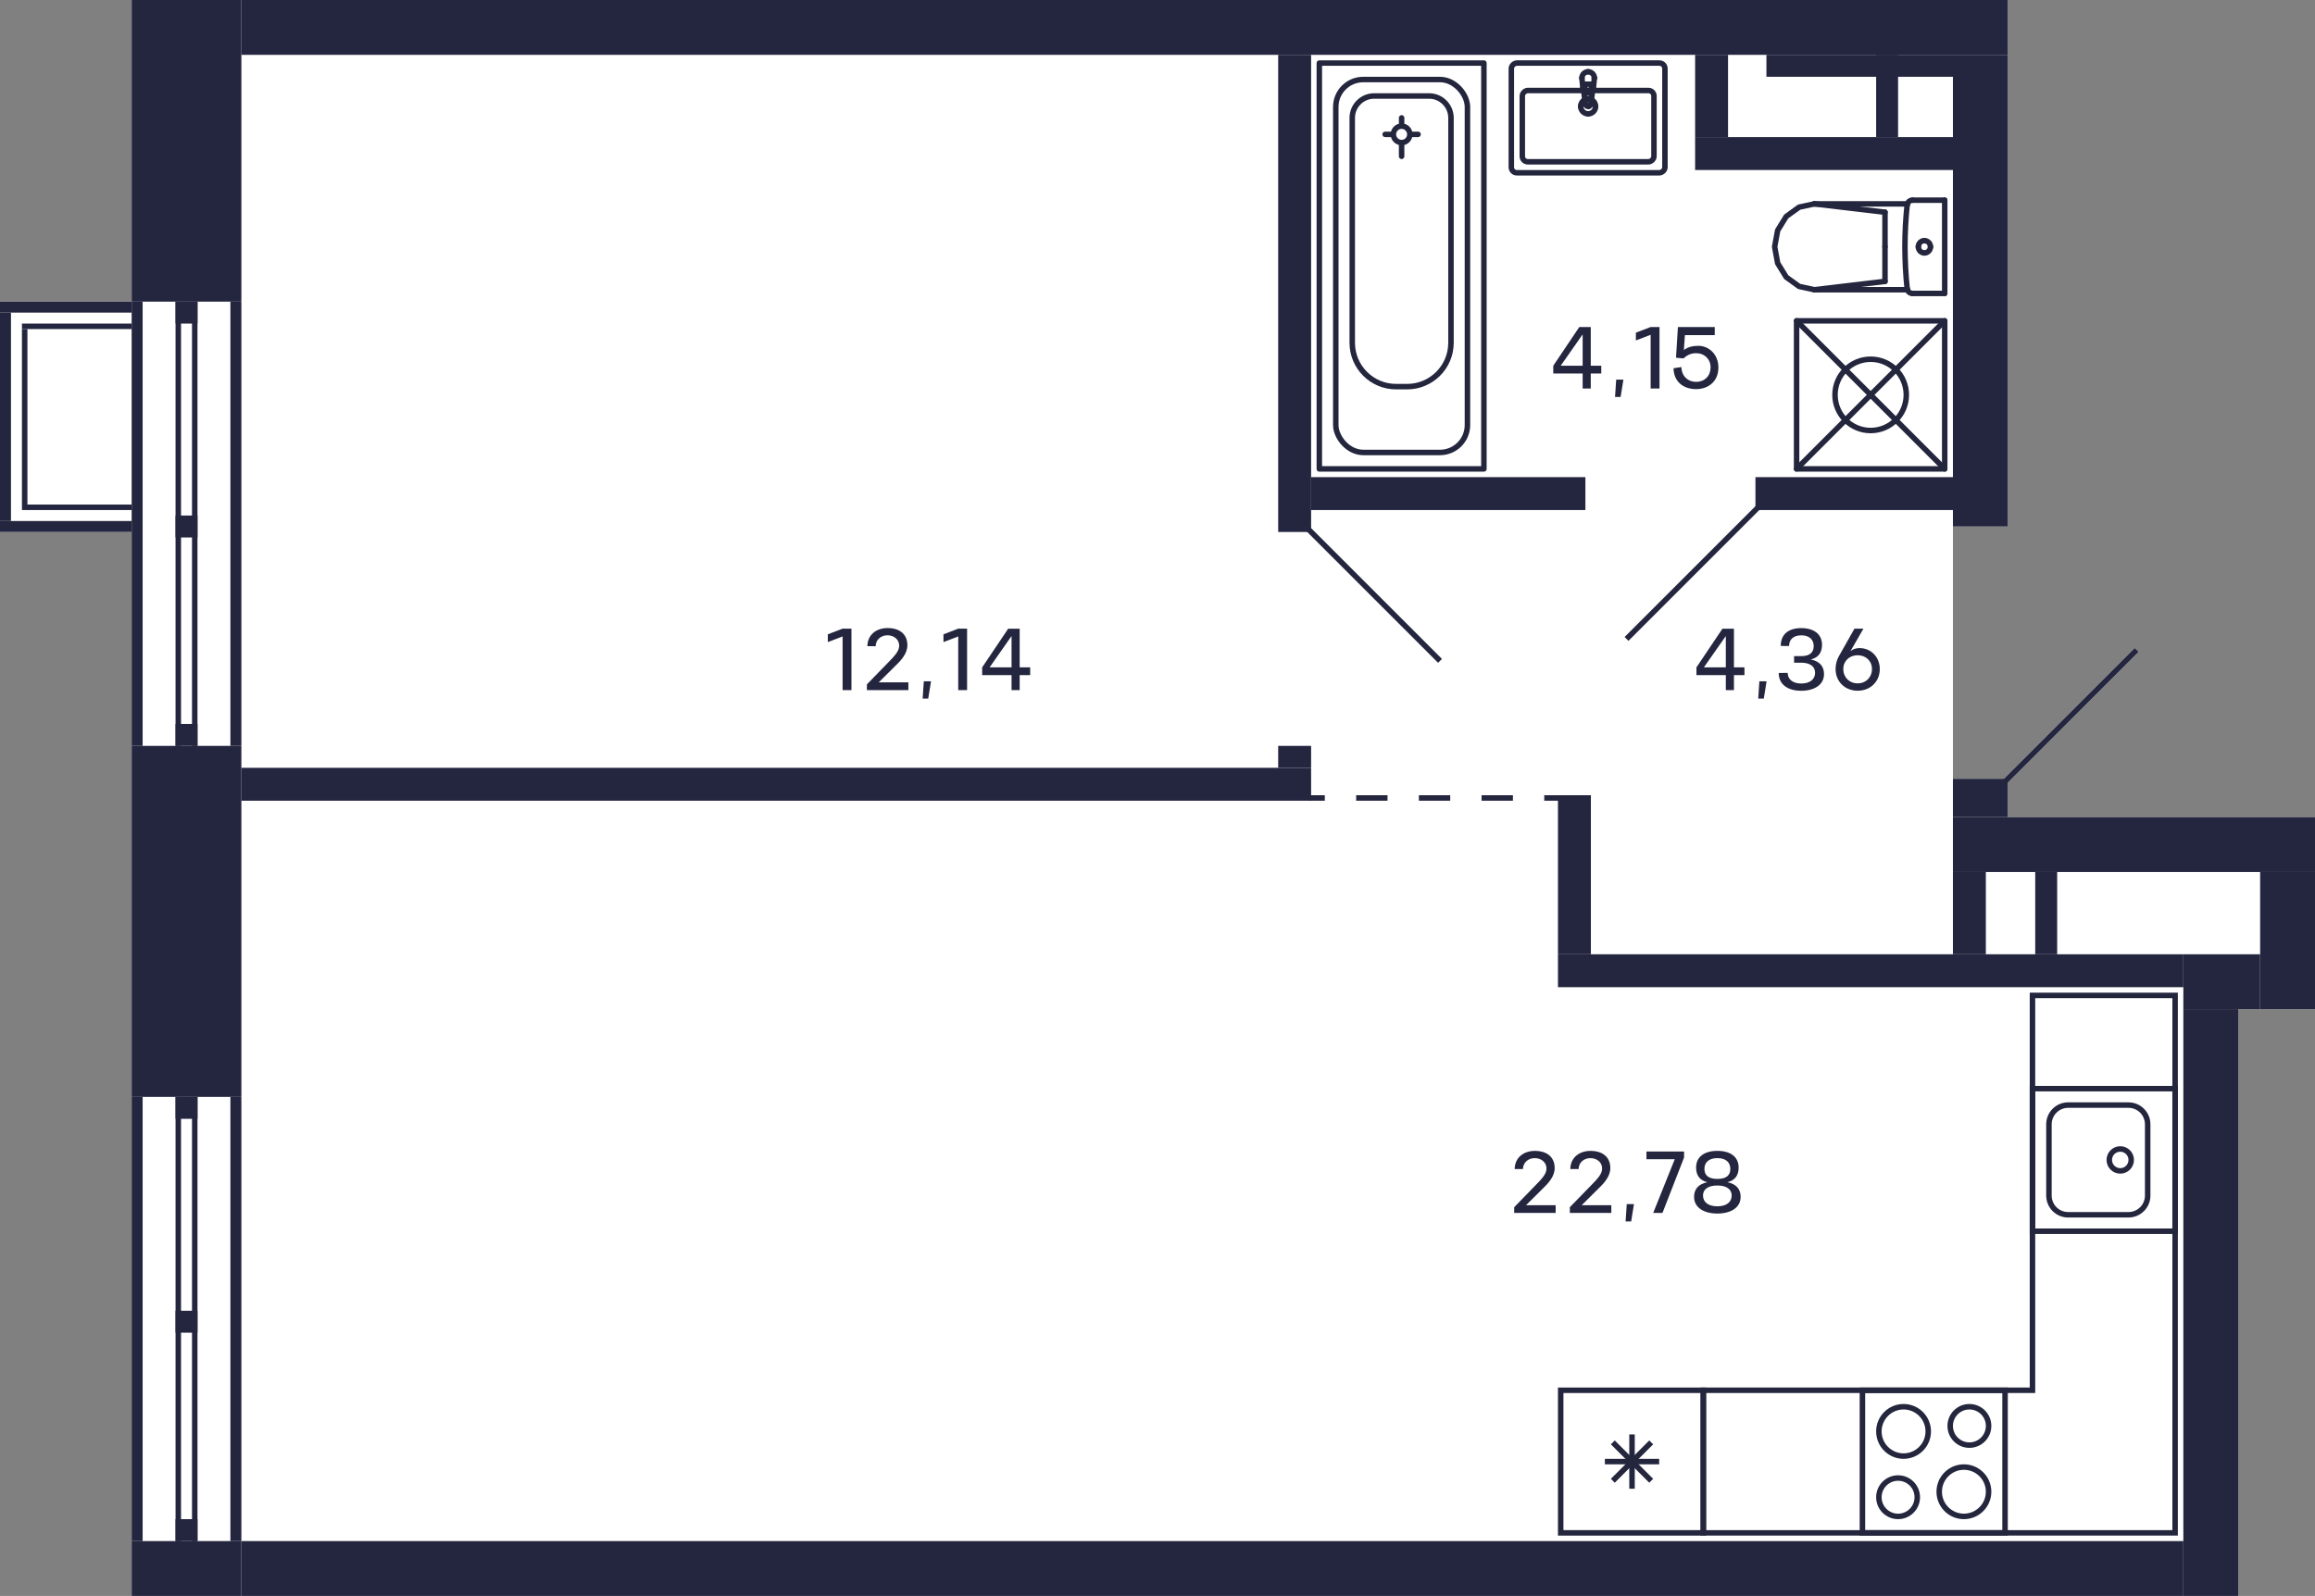 <?xml version="1.0" encoding="UTF-8"?>
<svg xmlns="http://www.w3.org/2000/svg" width="844" height="582" viewBox="0 0 844 582">
  <rect x="0" y="0" width="844" height="582" fill="#808080" stroke="none"/>
  <defs>
    <style>
      .cls-1 {
        stroke-linecap: round;
        stroke-linejoin: round;
      }

      .cls-1, .cls-2, .cls-3, .cls-4 {
        fill: none;
        stroke-width: 2px;
      }

      .cls-1, .cls-3 {
        stroke: #24263d;
      }

      .cls-2 {
        stroke-dasharray: 0 0 11.43 11.43;
      }

      .cls-2, .cls-3, .cls-4 {
        stroke-miterlimit: 10;
      }

      .cls-2, .cls-4 {
        stroke: #24263f;
      }

      .cls-5 {
        fill: #24263d;
      }

      .cls-5, .cls-6, .cls-7 {
        stroke-width: 0px;
      }

      .cls-6 {
        fill: #fff;
      }

      .cls-7 {
        fill: #24263f;
      }
    </style>
  </defs>
  <g id="Layer_1" data-name="Layer 1">
    <path class="cls-6" d="M732,298h112v70h-28v214H48V194H0v-84h48V0h684v192h-20v92h18.59l47.71-47.71,1.41,1.41-47.71,47.71v12.59Z"/>
  </g>
  <g id="C-2-2_28fl_7">
    <g id="sant-7" data-name="sant">
      <g>
        <path class="cls-5" d="M792,398v50h-50v-50h50M794,396h-54v54h54v-54h0Z"/>
        <path class="cls-5" d="M776,404c3.31,0,6,2.69,6,6v26c0,3.31-2.69,6-6,6h-22c-3.31,0-6-2.69-6-6v-26c0-3.31,2.69-6,6-6h22M776,402h-22c-4.42,0-8,3.58-8,8v26c0,4.42,3.58,8,8,8h22c4.42,0,8-3.58,8-8v-26c0-4.42-3.58-8-8-8h0Z"/>
        <circle class="cls-3" cx="773" cy="423" r="4"/>
      </g>
      <g>
        <path class="cls-5" d="M620,508v50h-50v-50h50M622,506h-54v54h54v-54h0Z"/>
        <line class="cls-3" x1="588" y1="526" x2="602" y2="540"/>
        <line class="cls-3" x1="602" y1="526" x2="588" y2="540"/>
        <line class="cls-3" x1="595" y1="523.1" x2="595" y2="542.9"/>
        <line class="cls-3" x1="604.9" y1="533" x2="585.1" y2="533"/>
      </g>
      <path class="cls-5" d="M792,364v194s-170,0-170,0v-50h120v-144h50M794,362h-54v144h-120v54h174s0-198,0-198h0Z"/>
      <g>
        <line class="cls-1" x1="687.23" y1="90" x2="687.23" y2="102.61"/>
        <line class="cls-1" x1="709" y1="107" x2="697.27" y2="107"/>
        <polyline class="cls-1" points="661.46 105.65 655.93 104.46 651.23 101.07 648.1 95.99 647 90 648.1 84.01 651.23 78.93 655.93 75.54 661.46 74.35"/>
        <line class="cls-1" x1="709" y1="73" x2="697.27" y2="73"/>
        <polyline class="cls-1" points="697.27 107 696.91 106.97 696.56 106.87 696.24 106.71 695.95 106.5 695.71 106.23 695.51 105.93 695.38 105.59 695.31 105.24"/>
        <line class="cls-1" x1="695.4" y1="74.35" x2="661.46" y2="74.35"/>
        <polyline class="cls-1" points="695.31 105.24 694.96 101.44 694.71 97.64 694.56 93.82 694.5 90.01 694.55 86.19 694.7 82.38 694.95 78.58 695.3 74.78"/>
        <line class="cls-1" x1="661.5" y1="105.65" x2="687.23" y2="102.61"/>
        <line class="cls-1" x1="661.5" y1="74.35" x2="687.23" y2="77.39"/>
        <line class="cls-1" x1="687.23" y1="90" x2="687.23" y2="77.39"/>
        <line class="cls-1" x1="695.38" y1="105.65" x2="661.46" y2="105.65"/>
        <polyline class="cls-1" points="695.3 74.78 695.37 74.42 695.51 74.08 695.7 73.78 695.94 73.51 696.23 73.29 696.56 73.13 696.91 73.03 697.27 73"/>
        <line class="cls-1" x1="709" y1="107" x2="709" y2="73"/>
        <path class="cls-1" d="M699.38,90c0-1.24.99-2.24,2.21-2.24"/>
        <path class="cls-1" d="M701.6,92.24c-1.22,0-2.21-1-2.21-2.24"/>
        <path class="cls-1" d="M703.81,90c0,1.24-.99,2.24-2.21,2.24"/>
        <path class="cls-1" d="M701.6,87.76c1.22,0,2.21,1,2.21,2.24"/>
      </g>
      <g>
        <circle class="cls-1" cx="511" cy="49" r="3"/>
        <rect class="cls-1" x="481" y="23" width="60" height="148"/>
        <line class="cls-1" x1="511" y1="45" x2="511" y2="43"/>
        <line class="cls-1" x1="511" y1="53" x2="511" y2="57"/>
        <line class="cls-1" x1="515" y1="49" x2="517" y2="49"/>
        <line class="cls-1" x1="507" y1="49" x2="505" y2="49"/>
        <rect class="cls-1" x="487" y="29" width="48" height="136" rx="10" ry="10"/>
        <path class="cls-1" d="M513,141h-4c-8.84,0-16-7.16-16-16V43c0-4.42,3.58-8,8-8h20c4.42,0,8,3.58,8,8v82c0,8.84-7.16,16-16,16Z"/>
      </g>
      <g>
        <rect class="cls-1" x="655" y="117" width="54" height="54"/>
        <circle class="cls-1" cx="682" cy="144" r="13"/>
        <line class="cls-1" x1="655" y1="171" x2="709" y2="117"/>
        <line class="cls-1" x1="655" y1="117" x2="709" y2="171"/>
      </g>
      <g>
        <g>
          <path class="cls-1" d="M577.1,32.25c.03.31.13.6.3.86"/>
          <line class="cls-1" x1="577.1" y1="32.25" x2="576.73" y2="28.44"/>
          <path class="cls-1" d="M580.04,33.68c.23-.15.43-.34.57-.57"/>
          <path class="cls-1" d="M577.39,33.11c.57.89,1.76,1.14,2.64.57"/>
          <path class="cls-1" d="M579,33.28c.68,0,1.23-.55,1.23-1.23"/>
          <path class="cls-1" d="M577.77,32.05c0,.68.55,1.23,1.23,1.23"/>
          <polyline class="cls-1" points="580.23 32.05 580.23 30.7 577.77 30.7"/>
          <line class="cls-1" x1="577.77" y1="30.7" x2="577.77" y2="32.05"/>
          <path class="cls-1" d="M579,26.17c-1.25,0-2.27,1.02-2.27,2.27"/>
          <path class="cls-1" d="M581.27,28.44c0-1.25-1.02-2.27-2.27-2.27"/>
          <path class="cls-1" d="M579.13,38.79c.46-.06.82-.42.88-.88"/>
          <path class="cls-1" d="M577.99,37.91c.07.56.58.95,1.13.88"/>
          <line class="cls-1" x1="580.61" y1="33.11" x2="580.01" y2="37.91"/>
          <path class="cls-1" d="M580.61,33.11c.17-.26.27-.56.3-.86"/>
          <line class="cls-1" x1="581.27" y1="28.44" x2="580.91" y2="32.25"/>
          <line class="cls-1" x1="577.99" y1="37.91" x2="577.39" y2="33.11"/>
          <line class="cls-1" x1="577.1" y1="32.25" x2="577.1" y2="32.25"/>
          <line class="cls-1" x1="577.99" y1="37.91" x2="577.99" y2="37.91"/>
          <line class="cls-1" x1="580.61" y1="33.11" x2="580.61" y2="33.11"/>
          <line class="cls-1" x1="581.27" y1="28.44" x2="581.27" y2="28.44"/>
          <path class="cls-1" d="M576.28,38.8c0,1.5,1.22,2.72,2.72,2.72"/>
          <path class="cls-1" d="M579,36.08c-1.5,0-2.72,1.22-2.72,2.72"/>
          <path class="cls-1" d="M581.72,38.8c0-1.5-1.22-2.72-2.72-2.72"/>
          <path class="cls-1" d="M579,41.52c1.5,0,2.72-1.22,2.72-2.72"/>
        </g>
        <rect class="cls-1" x="559" y="15" width="40" height="56" rx="2" ry="2" transform="translate(536 622) rotate(-90)"/>
        <rect class="cls-1" x="566" y="22" width="26" height="48" rx="2" ry="2" transform="translate(533 625) rotate(-90)"/>
      </g>
      <g>
        <path class="cls-5" d="M730,508v50h-50v-50h50M732,506h-54v54h54v-54h0Z"/>
        <path class="cls-5" d="M692,540c3.31,0,6,2.69,6,6s-2.69,6-6,6-6-2.69-6-6,2.69-6,6-6M692,538c-4.42,0-8,3.58-8,8s3.58,8,8,8,8-3.58,8-8-3.58-8-8-8h0Z"/>
        <path class="cls-5" d="M718,514c3.31,0,6,2.69,6,6s-2.69,6-6,6-6-2.69-6-6,2.69-6,6-6M718,512c-4.42,0-8,3.58-8,8s3.58,8,8,8,8-3.58,8-8-3.58-8-8-8h0Z"/>
        <path class="cls-5" d="M694,514c4.41,0,8,3.59,8,8s-3.59,8-8,8-8-3.59-8-8,3.59-8,8-8M694,512c-5.52,0-10,4.48-10,10s4.48,10,10,10,10-4.48,10-10-4.48-10-10-10h0Z"/>
        <path class="cls-5" d="M716,536c4.41,0,8,3.59,8,8s-3.59,8-8,8-8-3.59-8-8,3.59-8,8-8M716,534c-5.52,0-10,4.48-10,10s4.48,10,10,10,10-4.48,10-10-4.48-10-10-10h0Z"/>
      </g>
    </g>
    <g id="d-7" data-name="d">
      <line class="cls-4" x1="525" y1="241" x2="477" y2="193"/>
      <line class="cls-4" x1="641" y1="185" x2="593" y2="233"/>
      <line class="cls-4" x1="731" y1="285" x2="779" y2="237"/>
      <g>
        <line class="cls-4" x1="477" y1="291" x2="483" y2="291"/>
        <line class="cls-2" x1="494.43" y1="291" x2="557.29" y2="291"/>
        <line class="cls-4" x1="563" y1="291" x2="569" y2="291"/>
      </g>
    </g>
    <g id="s-7" data-name="s">
      <rect class="cls-7" x="48" y="272" width="40" height="128"/>
      <rect class="cls-7" x="84" y="110" width="4" height="162" transform="translate(172 382) rotate(180)"/>
      <rect class="cls-7" x="48" y="110" width="4" height="162" transform="translate(100 382) rotate(180)"/>
      <rect class="cls-7" x="70" y="110" width="2" height="162" transform="translate(142 382) rotate(180)"/>
      <rect class="cls-7" x="64" y="110" width="2" height="162" transform="translate(130 382) rotate(180)"/>
      <rect class="cls-7" x="712" y="20" width="20" height="172" transform="translate(1444 212) rotate(180)"/>
      <rect class="cls-7" x="88" y="562" width="708" height="20"/>
      <rect class="cls-7" x="48" width="40" height="110"/>
      <rect class="cls-7" x="48" y="562" width="40" height="20"/>
      <rect class="cls-7" x="48" y="400" width="4" height="162"/>
      <rect class="cls-7" x="84" y="400" width="4" height="162"/>
      <rect class="cls-7" x="64" y="400" width="2" height="162"/>
      <rect class="cls-7" x="70" y="400" width="2" height="162"/>
      <rect class="cls-7" x="676" y="240" width="12" height="228" transform="translate(328 1036) rotate(-90)"/>
      <rect class="cls-7" x="796" y="368" width="20" height="214" transform="translate(1612 950) rotate(180)"/>
      <rect class="cls-7" x="277" y="91" width="12" height="390" transform="translate(-3 569) rotate(-90)"/>
      <rect class="cls-7" x="468" y="270" width="8" height="12" transform="translate(196 748) rotate(-90)"/>
      <rect class="cls-7" x="385" y="101" width="174" height="12" transform="translate(365 579) rotate(-90)"/>
      <rect class="cls-7" x="400" y="-312" width="20" height="644" transform="translate(420 -400) rotate(90)"/>
      <rect class="cls-7" x="796" y="348" width="28" height="20" transform="translate(1620 716) rotate(180)"/>
      <rect class="cls-7" x="824" y="318" width="20" height="50" transform="translate(1668 686) rotate(180)"/>
      <rect class="cls-7" x="640" y="174" width="72" height="12"/>
      <rect class="cls-7" x="768" y="242" width="20" height="132" transform="translate(1086 -470) rotate(90)"/>
      <rect class="cls-7" x="478" y="174" width="100" height="12"/>
      <rect class="cls-7" x="644" y="20" width="68" height="8"/>
      <rect class="cls-7" x="568" y="290" width="12" height="58"/>
      <rect class="cls-7" x="712" y="284" width="20" height="14"/>
      <rect class="cls-7" x="712" y="318" width="12" height="30"/>
      <rect class="cls-7" x="742" y="318" width="8" height="30"/>
      <rect class="cls-7" x="618" y="50" width="94" height="12"/>
      <rect class="cls-7" x="618" y="20" width="12" height="30"/>
      <rect class="cls-7" x="684" y="20" width="8" height="30"/>
      <rect class="cls-7" x="64" y="110" width="8" height="8"/>
      <rect class="cls-7" x="64" y="264" width="8" height="8"/>
      <rect class="cls-7" x="64" y="188" width="8" height="8"/>
      <rect class="cls-7" x="64" y="400" width="8" height="8"/>
      <rect class="cls-7" x="64" y="554" width="8" height="8"/>
      <rect class="cls-7" x="64" y="478" width="8" height="8"/>
      <rect class="cls-7" x="0" y="114" width="4" height="76" transform="translate(4 304) rotate(180)"/>
      <rect class="cls-7" x="22" y="88" width="4" height="48" transform="translate(136 88) rotate(90)"/>
      <rect class="cls-7" x="22" y="168" width="4" height="48" transform="translate(216 168) rotate(90)"/>
      <rect class="cls-7" x="27" y="99" width="2" height="40" transform="translate(147 91) rotate(90)"/>
      <rect class="cls-7" x="27" y="165" width="2" height="40" transform="translate(213 157) rotate(90)"/>
      <rect class="cls-7" x="-23" y="151" width="64" height="2" transform="translate(161 143) rotate(90)"/>
    </g>
    <g id="t-7" data-name="t">
      <g>
        <path class="cls-7" d="M307.19,251.67v-19.58l-5.38,2.06v-2.83l5.38-2.07h3.23v22.41h-3.23Z"/>
        <path class="cls-7" d="M331.18,251.67h-15.13v-2.1l7.43-7.64c2.72-2.77,4.4-4.51,4.34-6.56-.02-2.11-1.86-3.7-4.26-3.7s-4.29,1.62-4.31,3.99l-3.02-.02c.03-3.94,3.02-6.61,7.36-6.61s7.19,2.18,7.22,6.21c.05,3.07-2.34,5.67-4.69,7.89l-5.75,5.7h10.8v2.83Z"/>
        <path class="cls-7" d="M339.43,248.44l-1.02,6.32h-2.03l.42-6.32h2.64Z"/>
        <path class="cls-7" d="M349.35,251.67v-19.58l-5.38,2.06v-2.83l5.38-2.07h3.23v22.41h-3.23Z"/>
        <path class="cls-7" d="M375.58,246.2h-3.83v5.47h-2.96v-5.47h-10.71v-2.83l9.48-14.1h4.19v14.1h3.83v2.83ZM368.79,243.37v-11.43l-8,11.43h8Z"/>
      </g>
      <g>
        <path class="cls-7" d="M567.17,442.33h-15.13v-2.1l7.43-7.63c2.72-2.77,4.4-4.51,4.34-6.56-.02-2.11-1.86-3.7-4.26-3.7s-4.29,1.62-4.31,3.99l-3.02-.02c.03-3.94,3.02-6.61,7.36-6.61s7.19,2.18,7.22,6.21c.05,3.07-2.34,5.67-4.69,7.89l-5.75,5.7h10.8v2.83Z"/>
        <path class="cls-7" d="M587.46,442.33h-15.13v-2.1l7.43-7.63c2.72-2.77,4.4-4.51,4.34-6.56-.02-2.11-1.86-3.7-4.26-3.7s-4.29,1.62-4.31,3.99l-3.02-.02c.03-3.94,3.02-6.61,7.36-6.61s7.19,2.18,7.22,6.21c.05,3.07-2.34,5.67-4.69,7.89l-5.75,5.7h10.8v2.83Z"/>
        <path class="cls-7" d="M595.71,439.1l-1.02,6.32h-2.03l.42-6.32h2.64Z"/>
        <path class="cls-7" d="M606.1,442.33h-3.38l7.86-19.58h-10.32v-2.83h13.72v2.18l-7.88,20.23Z"/>
        <path class="cls-7" d="M634.6,436.47c0,3.95-3.62,6.08-8.48,6.08s-8.5-2.13-8.5-6.08c0-2.9,1.7-4.71,4.85-5.35-2.99-.71-4.11-2.74-4.11-5.35,0-3.95,3.07-6.08,7.76-6.08s7.75,2.13,7.75,6.08c0,2.61-1.1,4.64-4.1,5.35,3.15.64,4.83,2.45,4.83,5.35ZM631.33,436.05c.03-2.32-1.81-3.73-5.22-3.73s-5.27,1.41-5.23,3.73c.03,2.27,1.86,3.86,5.23,3.86s5.2-1.58,5.22-3.86ZM630.84,426.21c-.03-2.3-1.57-3.87-4.72-3.87s-4.71,1.62-4.72,3.87c-.03,2.29,1.33,3.71,4.72,3.71s4.75-1.42,4.72-3.71Z"/>
      </g>
      <g>
        <path class="cls-7" d="M635.99,246.2h-3.83v5.47h-2.96v-5.47h-10.71v-2.83l9.48-14.1h4.19v14.1h3.83v2.83ZM629.2,243.37v-11.43l-8,11.43h8Z"/>
        <path class="cls-7" d="M644.06,248.44l-1.02,6.32h-2.03l.42-6.32h2.64Z"/>
        <path class="cls-7" d="M656.7,249.26c3.22,0,5.01-1.58,5.04-3.86.03-2.32-1.81-3.73-5.04-3.73h-2.61l-.02-2.4h2.62c3.22,0,4.56-1.43,4.55-3.71-.03-2.3-1.57-3.87-4.55-3.87s-4.43,1.65-4.43,3.89l-3.04-.02c0-4.38,2.99-6.51,7.48-6.51s7.57,2.13,7.57,6.08c0,2.61-1.1,4.64-4.1,5.35,3.14.64,4.83,2.45,4.83,5.35,0,3.95-3.62,6.08-8.31,6.08s-8.21-2.13-8.21-6.5l3.27-.02c0,2.27,1.79,3.87,4.95,3.87Z"/>
        <path class="cls-7" d="M685.33,243.97c0,4.63-3.47,7.92-8.07,7.92s-8.05-3.3-8.05-7.92c0-1.6.43-3.25,1.1-4.47l5.78-10.24h3.28l-4.75,8.23c.82-.74,2.05-1.15,3.3-1.15,4.21,0,7.41,3.28,7.41,7.63ZM682.48,244.01c.03-2.95-2.22-5.06-5.22-5.06s-5.25,2.11-5.23,5.06c.03,3.01,2.19,5.19,5.23,5.19s5.19-2.18,5.22-5.19Z"/>
      </g>
      <g>
        <path class="cls-7" d="M583.79,136.2h-3.83v5.47h-2.96v-5.47h-10.71v-2.83l9.48-14.1h4.19v14.1h3.83v2.83ZM577,133.37v-11.43l-8,11.43h8Z"/>
        <path class="cls-7" d="M591.86,138.44l-1.02,6.32h-2.03l.42-6.32h2.64Z"/>
        <path class="cls-7" d="M601.79,141.67v-19.58l-5.38,2.06v-2.83l5.38-2.06h3.23v22.41h-3.23Z"/>
        <path class="cls-7" d="M626.49,134.02c0,5.09-3.67,7.88-8.12,7.88s-8.13-2.48-8.24-7.62l2.88-.42c.02,3.15,2.26,5.39,5.36,5.39s5.23-2.13,5.27-5.23c.03-3.06-2.24-5.22-5.27-5.22-2.24,0-3.52.96-4.64,1.91l-2.69-.26.69-11.19h13.43v2.96h-10.88l-.38,5.44c1.38-1.09,3.19-1.55,5.28-1.55,3.83,0,7.31,3.1,7.31,7.91Z"/>
      </g>
    </g>
  </g>
</svg>